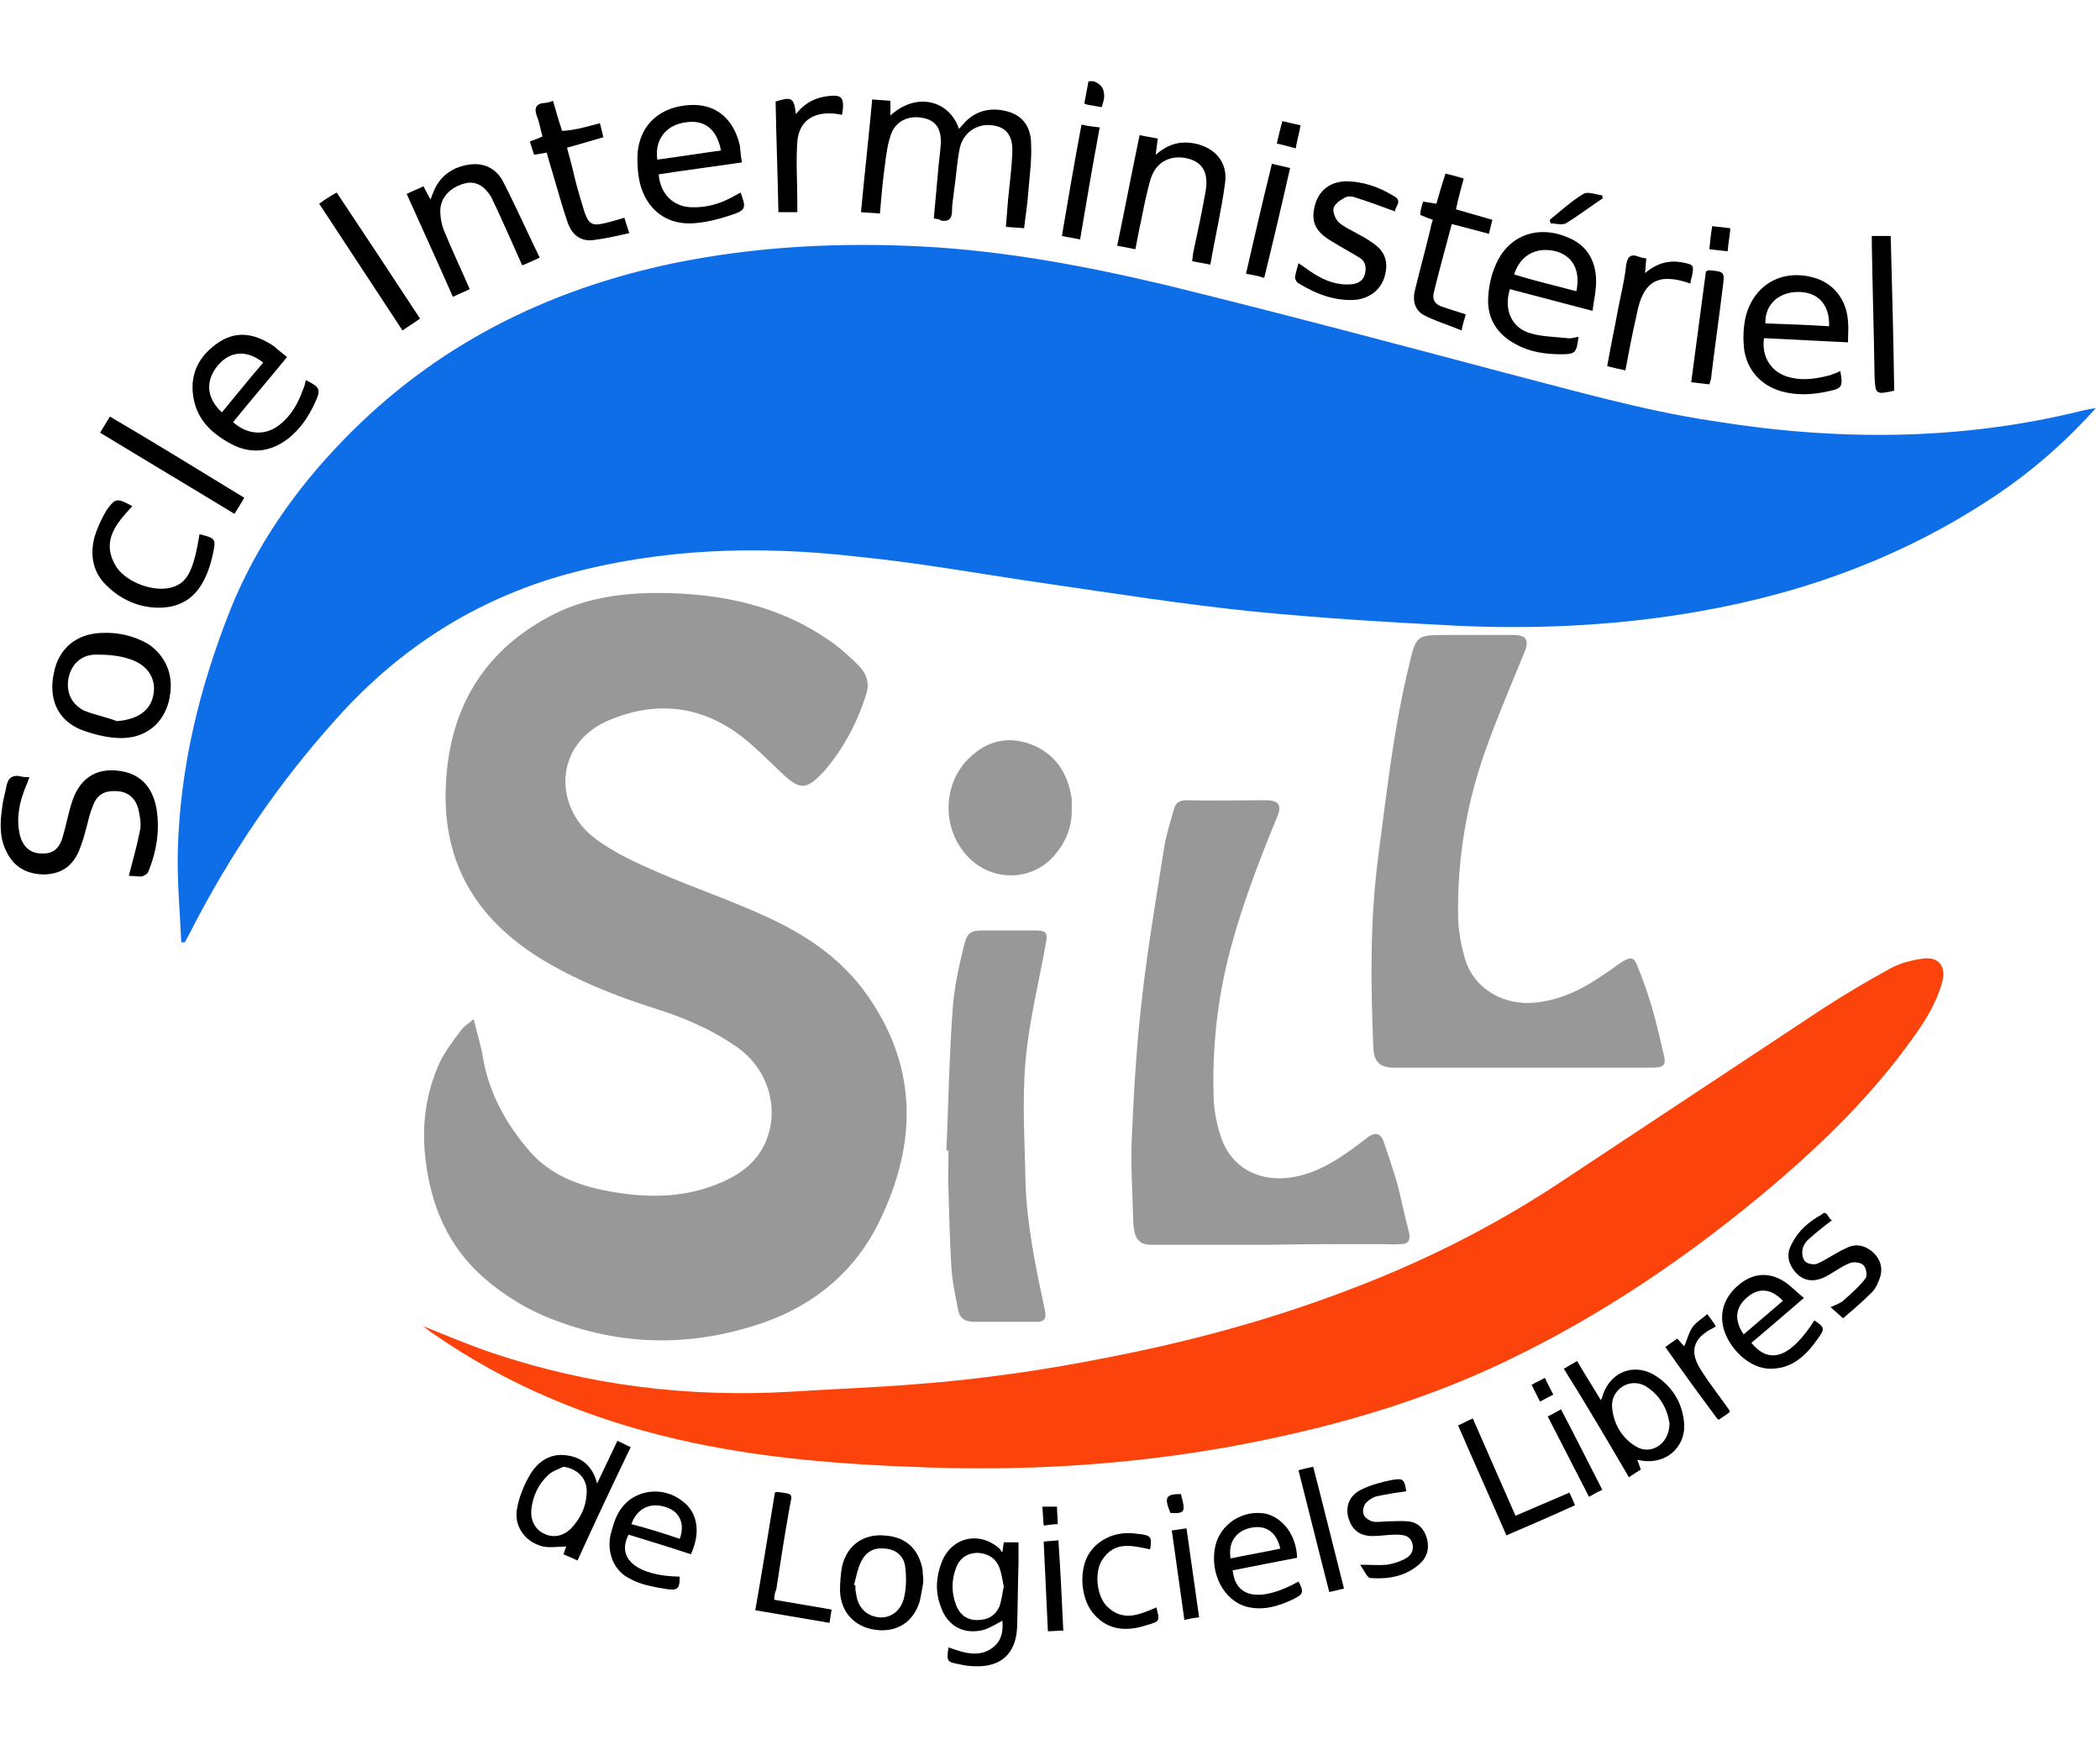 <?xml version="1.0" encoding="utf-8"?>
<!-- Generator: Adobe Illustrator 27.3.1, SVG Export Plug-In . SVG Version: 6.00 Build 0)  -->
<svg version="1.1" id="Calque_1" xmlns="http://www.w3.org/2000/svg" xmlns:xlink="http://www.w3.org/1999/xlink" x="0px" y="0px"
	 viewBox="0 0 300 250" style="enable-background:new 0 0 300 250;" xml:space="preserve">
<style type="text/css">
	.st0{fill:none;}
	.st1{fill:#0D6EE8;}
	.st2{fill:#989898;}
	.st3{fill:#FB430B;}
</style>
<path class="st0" d="M156.2,11.6H300v226.8H0V11.6c51.8,0,103.6,0,155.4,0c-0.2,1.1-0.4,2.1-0.6,3.2c0.3,0.1,0.5,0.2,0.7,0.2
	c0.6,0.1,1.1,0.2,1.8,0.3c0.1-0.4,0.2-0.8,0.3-1.1C157.9,12.9,157.4,12,156.2,11.6z M299.4,58.3c-0.8,0.2-1.2,0.3-1.7,0.4
	c-17.6,4.3-35.4,4.3-53.2,1.5c-9.9-1.6-19.6-4.3-29.3-6.8c-16.2-4.3-32.4-8.6-48.7-12.6c-11.5-2.8-23.1-4.9-34.9-5.5
	c-11.9-0.6-23.7-0.1-35.4,2.4C78,41.3,62.1,49.3,49.1,62.7c-6.9,7.1-12.5,15-16.2,24.3c-4.4,11.1-7.2,22.6-7.5,34.5
	c-0.1,4.3,0.3,8.7,0.5,13l0.5,0c0.2-0.4,0.5-0.9,0.7-1.3c5.7-11.2,12.7-21.4,21.1-30.8C57.2,92.6,68,85.6,81,82
	c13.6-3.8,27.5-4.2,41.4-2.7c9.2,1,18.3,2.6,27.4,3.9c9.6,1.4,19.2,2.9,28.8,3.9c10,1,20,1.7,30,2.1c11.5,0.6,22.9-0.1,34.3-2.1
	c15.3-2.7,29.7-8.1,42.6-16.8C290.6,67,295.1,63.1,299.4,58.3L299.4,58.3z M67.7,145.7c-0.2,0-0.3-0.1-0.5-0.1
	c-0.5,0.4-1.1,0.8-1.5,1.3c-1.1,1.5-2.3,3-3.1,4.7c-2.1,4.4-2.6,9.1-2,13.9c0.8,6.6,3.2,12.4,8.3,16.8c3.1,2.7,6.7,4.8,10.5,6.2
	c9.9,3.6,20,3.6,29.8,0.1c7.3-2.6,13-7.5,16.3-14.5c5.5-11.4,5.4-22.6-2.5-33.1c-3.6-4.7-8.5-7.9-13.8-10.3
	c-5.1-2.3-10.3-4.1-15.4-6.3c-3.2-1.4-6.5-2.8-9.2-5c-5.7-4.6-5.7-13.2,1.9-16.6c6.3-2.8,12.6-2.4,18.3,1.5c2.7,1.8,4.9,4.3,7.3,6.5
	c1.8,1.7,2.7,1.7,4.6,0c0.2-0.2,0.5-0.4,0.7-0.7c2.8-3.2,4.8-6.9,6.1-11c0.6-1.7,0.1-3.1-1.1-4.3c-1.1-1.1-2.2-2.1-3.4-3
	c-7.6-5.5-16.2-7.3-25.3-7.3c-5.4,0-10.7,0.8-15.5,3.4c-9.4,5.1-14.1,13.3-14.7,23.9c-0.6,11.6,4.7,19.8,14.5,25.5
	c4.8,2.8,9.9,4.8,15.2,6.5c4.2,1.3,8.2,3,11.8,5.5c4.8,3.3,6.4,9.5,3.8,14.4c-1.5,2.7-3.9,4.2-6.7,5.3c-5.1,2-10.3,1.9-15.6,0.9
	c-4.1-0.8-8-2.2-10.9-5.5c-3.4-3.9-5.9-8.3-6.8-13.5C68.6,149.2,68.1,147.4,67.7,145.7L67.7,145.7z M60.4,189.4c0.6,0.5,1,0.8,1.4,1
	c10.5,7.3,22.1,12.1,34.5,15c11.9,2.8,24,3.6,36.1,4.1c14.5,0.5,29-0.4,43.4-3c13.6-2.4,26.8-6.2,39.3-12.2
	c13.9-6.6,26.5-15.2,38.2-25.1c7.3-6.2,14.1-12.9,19.8-20.8c1.9-2.6,3.6-5.2,4.4-8.4c0.5-2.1-0.5-3.5-2.6-3.2
	c-1.6,0.2-3.4,0.6-4.8,1.4c-3.3,1.7-6.5,3.6-9.6,5.7c-12.7,8.4-25.4,16.8-38.1,25.2c-9.6,6.3-19.9,11.4-30.7,15.4
	c-10.9,4-22.1,7.1-33.5,9.3c-9,1.8-18,3.1-27.2,3.8c-6.1,0.5-12.2,0.8-18.3,1.1c-14.4,0.8-28.5-0.9-42.2-5.5
	C67.1,192.2,63.9,190.8,60.4,189.4L60.4,189.4z M217.5,152.5c6.1,0,12.2,0,18.4,0c2,0,2.3-0.3,1.8-2.2c-0.5-2.1-1-4.3-1.6-6.4
	c-0.6-1.9-1.2-3.9-2-5.7c-0.6-1.4-1-1.5-2.3-0.8c-0.8,0.5-1.5,1-2.3,1.6c-3,2.1-6.2,3.8-10,4.2c-4.5,0.5-8.8-1.9-10.1-6.2
	c-0.6-2.1-1-4.3-1-6.5c-0.1-8,1.2-15.9,3.9-23.4c1.7-4.8,3.7-9.4,5.6-14.1c0.7-1.7,0.2-2.4-1.6-2.4c-3.2,0-6.3,0-9.5,0
	c-4.4,0-4.4,0-5.4,4.3c-2.1,9-3.2,18.1-4.4,27.3s-1,18.3-0.7,27.5c0.1,2,0.9,2.7,2.9,2.7C205.3,152.5,211.4,152.5,217.5,152.5
	L217.5,152.5z M181.1,177.8c0,0,0-0.1,0-0.1c5.2,0,10.5,0,15.7,0c1.1,0,2.2,0.1,3.3,0c1,0,1.4-0.6,1.1-1.6c-0.6-2.4-1-4.8-1.7-7.1
	c-0.6-2.1-1.3-4.1-2-6.1c-0.4-1-1.1-1.2-2-0.6c-0.8,0.6-1.6,1.2-2.4,1.8c-2.5,1.9-5.1,3.5-8.3,4c-4.8,0.9-8.9-1.2-10.4-5.5
	c-0.6-1.7-1-3.5-1.1-5.3c-0.3-7.4,0.5-14.6,2.4-21.8c1.7-6.4,4-12.6,6.6-18.7c0.7-1.8,0.2-2.5-1.6-2.5c-3.8,0-7.5,0-11.3,0
	c-1,0-1.6,0.4-1.8,1.3c-0.5,1.8-1.1,3.6-1.4,5.5c-1.1,7-2.3,14-3.1,21c-0.7,6.7-1.2,13.4-1.5,20.1c-0.2,4.1,0.1,8.3,0.2,12.4
	c0,0.5,0.1,1,0.2,1.5c0.3,1.2,1.1,1.7,2.3,1.7C170,177.8,175.6,177.8,181.1,177.8L181.1,177.8z M135.2,164.3c0.1,0,0.2,0,0.2,0
	c0,1.9,0,3.9,0,5.8c0.1,3.5,0.1,7.1,0.4,10.6c0.1,2.1,0.6,4.2,1,6.4c0.2,1.1,1,1.6,2.2,1.6c3,0,6,0,9,0c1.1,0,1.4-0.4,1.2-1.5
	c-1.3-6.1-2.6-12.2-2.8-18.5c-0.2-5.7-0.5-11.5,0-17.2c0.5-5.6,1.9-11.2,2.9-16.8c0.3-1.7,0.2-1.9-1.6-1.9c-2.4,0-4.7,0-7.1,0
	c-2,0-2.5,0.2-3,2.2c-0.7,3-1.4,6-1.6,9C135.6,150.9,135.4,157.6,135.2,164.3L135.2,164.3z M153.1,115.5c0-0.5,0.1-0.9,0-1.4
	c-0.5-3.6-2.2-6.3-5.6-7.7c-3-1.2-5.9-0.8-8.4,1.3c-4.5,3.8-4.7,11-0.5,15c3.5,3.3,8.9,3.1,12.1-0.6
	C152.3,120.2,153.2,118,153.1,115.5L153.1,115.5z M133.3,31.2c0.5,0.1,0.9,0.1,1.2,0.2c1.1,0.3,1.6-0.2,1.6-1.4c0-1,0.1-1.9,0.3-2.9
	c0.2-2,0.4-4,0.8-6c0.5-2.3,2.5-3.6,4.7-3.3c2.1,0.3,3,1.5,2.8,4.3c-0.1,2.1-0.4,4.3-0.6,6.4c-0.1,1.2-0.2,2.5-0.3,3.8
	c1,0.1,1.7,0.1,2.6,0.2c0.2-1.8,0.4-3.5,0.6-5.2c0.2-2.3,0.4-4.5,0.4-6.8c0-2.1-1-3.9-3.1-4.6c-2.3-0.8-4.5-0.4-6.3,1.4
	c-0.3,0.3-0.6,0.6-0.9,1c-1.5-4.1-6.1-5.2-9.8-1.9v-2.1c-0.9-0.1-1.7-0.1-2.6-0.2c-0.6,5.4-1.1,10.7-1.6,16.1c1,0.1,1.8,0.1,2.7,0.2
	c0.2-2.4,0.4-4.6,0.7-6.8c0.2-1.6,0.4-3.3,1-4.8c0.8-1.8,2.7-2.5,4.7-2c1.6,0.4,2.4,1.5,2.3,3.7c0,1.3-0.2,2.7-0.4,4
	C133.8,26.8,133.5,28.9,133.3,31.2L133.3,31.2z M18.4,125.1c0.5,0,1.2,0.1,1.8,0c0.4-0.1,0.9-0.4,1-0.7c1.1-3,1.7-6.1,1.1-9.3
	c-0.5-2.8-2.2-4.6-4.7-5c-3.5-0.6-6,0.7-7.2,4c-0.6,1.7-0.9,3.5-1.4,5.2c-0.6,1.9-1.5,2.6-3.1,2.5c-1.6-0.1-2.7-1.1-3.1-2.8
	c-0.5-2.4,0-4.6,0.9-6.8c0.2-0.4,0.3-0.8,0.5-1.3c-0.5,0-0.9,0-1.2-0.1c-1.2-0.2-1.9,0.3-2.1,1.5c-0.2,1-0.5,2-0.6,3
	c-0.2,2.1-0.3,4.2,0.6,6.2c1.1,2.3,3,3.3,5.5,3.3c2.4,0,4-1.2,4.9-3.4c0.3-0.8,0.6-1.6,0.8-2.4c0.4-1.2,0.6-2.6,1.1-3.8
	c0.6-1.7,1.8-2.4,3.5-2.3c1.6,0.1,2.7,1,3.1,2.7c0.2,0.9,0.4,2,0.2,2.9C19.6,120.7,18.9,122.8,18.4,125.1L18.4,125.1z M263,53
	c-0.5,0.2-1,0.3-1.4,0.5c-1.9,0.6-3.8,0.8-5.7,0.3c-2.6-0.6-4.2-2.9-3.7-5.6c3.9,0.2,7.9,0.4,12,0.6c0-1.1,0.1-2.1,0-3
	c-0.2-3.2-2.2-5.6-5.1-6.3c-4.6-1.1-8.6,1.4-9.6,6c-0.2,1.1-0.3,2.3-0.2,3.5c0.1,3.3,2.2,5.9,5.4,6.8c2.2,0.6,4.4,0.5,6.6,0
	C263.2,55.5,263.4,55.3,263,53L263,53z M227.5,44.4c0.2-1.6,0.6-3.1,0.5-4.5c-0.1-2.8-1.6-4.8-4.3-5.8c-4.3-1.7-8.4,0-10.1,4.2
	c-0.6,1.4-0.9,2.9-1,4.4c-0.2,3.1,1.3,5.3,4,6.8c2,1,4.1,1.4,6.4,1.4c2.1,0,2.2-0.2,2.5-2.5c-0.6,0.1-1.1,0.2-1.6,0.2
	c-1.8-0.2-3.6-0.2-5.3-0.7c-2.7-0.9-3.8-3.5-2.9-6.4C219.5,42.3,223.3,43.3,227.5,44.4L227.5,44.4z M106,23.2
	c-0.1-0.9-0.2-1.6-0.4-2.3c-0.9-3.9-3.5-6-7.1-5.8c-4.2,0.2-7.1,2.7-7.5,6.7c-0.2,1.4,0,3,0.3,4.4c0.9,3.7,3.7,6,7.5,5.8
	c1.9-0.1,3.8-0.6,5.6-1.2c2.1-0.7,2.1-1,1.3-3.2c-0.4,0.2-0.7,0.4-1.1,0.6c-1.9,1.1-3.8,1.7-6,1.5c-2.6-0.2-4.4-2-4.6-4.7
	C98,24.3,101.9,23.8,106,23.2L106,23.2z M40.9,51c-0.7-0.5-1.2-1-1.8-1.4c-2.5-1.7-5.1-2.3-7.8-0.7c-2.8,1.8-4.3,4.4-3.8,7.8
	c0.5,3.2,2.6,5.3,5.4,6.8c2.8,1.5,5.5,1.2,8.1-0.7c1.8-1.3,3-3.2,3.9-5.2c0.9-2,0.8-2.3-1.3-3.2c-0.1,0.4-0.3,0.9-0.4,1.3
	c-0.7,2-1.7,3.8-3.4,5.1c-2,1.6-4.7,1.4-6.6-0.4C35.8,57.2,38.3,54.2,40.9,51L40.9,51z M24.3,98c0-2.6-1.1-4.6-3.3-6
	c-2-1.2-4.2-1.7-6.6-1.6c-3.7,0.1-6.2,2.2-6.9,5.7c-0.7,3.7,0.6,6.7,3.8,8.1c1.6,0.7,3.5,1.2,5.2,1.2C21.2,105.7,24.3,102.7,24.3,98
	L24.3,98z M77,36.8c-1.7-3.7-3.3-7.3-5.2-10.8c-1-1.8-2.7-2.8-4.8-2.5c-2.3,0.3-4,1.4-5,3.5c-0.2,0.4-0.4,0.9-0.6,1.5
	c-0.4-0.7-0.7-1.3-1-1.9c-0.8,0.4-1.5,0.7-2.4,1.1c2.2,4.9,4.4,9.8,6.6,14.7c0.9-0.4,1.6-0.8,2.4-1.1c-1.3-2.8-2.5-5.5-3.6-8.2
	c-0.4-1-0.6-2-0.6-3c0-1.8,1.5-3.4,3.4-3.9c1.5-0.4,2.8,0.3,3.8,2c0.4,0.6,0.7,1.3,0.9,1.9c1.2,2.6,2.3,5.1,3.5,7.8
	C75.4,37.5,76.1,37.2,77,36.8L77,36.8z M165.4,19.8c-0.9-0.2-1.7-0.3-2.6-0.5c-1.1,5.3-2.2,10.5-3.2,15.8c1,0.2,1.8,0.3,2.6,0.5
	c0.3-1.4,0.6-2.7,0.8-4c0.4-2.1,0.8-4.1,1.4-6.1c0.8-2.4,3-3.5,5.5-2.8c2,0.5,2.8,2.1,2.3,4.8c-0.5,2.8-1.1,5.6-1.7,8.4
	c-0.1,0.4-0.1,0.9-0.2,1.4c0.9,0.2,1.7,0.3,2.6,0.5c0.7-4,1.6-7.7,2.1-11.6c0.4-3.2-1.7-5.5-4.9-5.8c-1.9-0.2-3.5,0.3-5,1.7
	C165.2,21.2,165.3,20.6,165.4,19.8L165.4,19.8z M143.2,221.8c-0.2-0.1-0.3-0.2-0.4-0.2c-2.9-2.7-7-1.8-8.4,1.9
	c-0.8,2.1-0.8,4.2-0.1,6.3c0.9,2.6,3,3.9,5.7,3.4c1.1-0.2,2.1-0.9,3.1-1.4c0.1,1.2,0,2.6-1.1,3.6c-2.1,1.8-4.4,1-6.6,0.2
	c-0.3,2-0.2,2.1,1.5,2.4c0.8,0.1,1.6,0.2,2.4,0.3c3.7,0.1,5.8-1.9,5.9-5.5c0.1-3,0.1-6.1,0.2-9.1c0-1,0-2,0-3.1h-2.1
	C143.3,220.9,143.3,221.3,143.2,221.8L143.2,221.8z M199.3,30.2c0-0.6,1.2-1.5-0.1-2.4c-2.1-1.3-4.4-2.1-6.9-2.1
	c-2.6,0-4.1,1.5-4.5,4.1c-0.3,2.2,0.9,3.5,2.6,4.5c1.3,0.8,2.6,1.5,3.9,2.3c0.9,0.5,1.1,1.4,0.8,2.3c-0.3,1-1,1.5-1.9,1.5
	c-2,0.2-3.7-0.5-5.4-1.5c-0.7-0.4-1.4-0.9-2.2-1.5c-0.2,0.8-0.4,1.4-0.5,2c0,0.2,0.1,0.7,0.4,0.8c2.6,1.6,5.3,2.7,8.5,2.4
	c1.9-0.2,3.4-1.5,3.9-3.3c0.6-1.9,0-3.5-1.7-4.8c-0.9-0.6-1.8-1.1-2.7-1.6c-0.8-0.4-1.6-0.8-2.2-1.4c-0.5-0.5-0.9-1.4-0.7-1.9
	c0.1-0.6,0.9-1.1,1.5-1.5c0.4-0.2,1.1-0.2,1.6-0.1C195.5,28.9,197.3,29.6,199.3,30.2L199.3,30.2z M223.4,195.5
	c3.1,5.2,6.2,10.3,9.3,15.4c0.7-0.4,1.2-0.8,1.7-1.1c-0.2-0.5-0.3-0.9-0.5-1.4c3.9,1,6.9-1.8,6.7-5.1c-0.2-2.8-1.5-5.1-3.8-6.7
	c-3.1-2.2-6.8-0.9-7.9,2.8c0,0.1-0.1,0.2-0.2,0.5c-1.2-1.9-2.3-3.7-3.4-5.6C224.7,194.7,224.1,195.1,223.4,195.5L223.4,195.5z
	 M80.5,222c0.7,0.3,1.2,0.6,1.9,0.9c2.6-5.5,5.1-10.8,7.6-16.2c-0.7-0.3-1.3-0.6-1.9-0.9c-1,2.1-1.9,4-2.9,6.1
	c-0.6-2.4-2.1-3.7-4.2-4c-2.3-0.4-4.2,0.7-5.3,2.6c-0.9,1.4-1.6,3.1-1.9,4.8c-0.5,2.6,1.2,5,3.7,5.6c1.1,0.2,2.2,0,3.3,0
	C80.8,221,80.6,221.4,80.5,222L80.5,222z M85.7,17.6c-1.8,0.5-3.5,0.9-5.2,1.4c-0.5-1.5-0.9-2.9-1.3-4.3c-0.5,0.1-0.8,0.2-1.2,0.3
	c-1.2,0.1-1.5,0.8-1.1,1.9c0.3,0.9,0.5,1.9,0.8,2.9c-0.7,0.2-1.2,0.4-1.8,0.7c0.2,0.7,0.4,1.3,0.6,1.9c0.7-0.1,1.2-0.2,1.8-0.3
	c0.3,1.1,0.6,2.1,0.9,3.1c0.7,2.3,1.3,4.6,2.1,6.9c0.6,1.6,1.8,2.7,3.6,2.5c1.7-0.2,3.3-0.6,5.2-1c-0.3-0.9-0.5-1.6-0.7-2.3
	c-1.1,0.3-2,0.6-2.9,0.8c-1.8,0.4-2.3,0.1-2.8-1.6c-0.5-1.6-0.9-3.2-1.4-4.9c-0.4-1.4-0.8-2.8-1.1-4.3c1.8-0.5,3.4-1,5.2-1.5
	C86,18.9,85.8,18.3,85.7,17.6L85.7,17.6z M203.3,28.8c-0.2,0.7-0.4,1.3-0.6,1.9c0.7,0.2,1.2,0.5,1.8,0.7c-0.1,0.6-0.3,1-0.4,1.5
	c-0.7,2.9-1.5,5.8-2.2,8.7c-0.3,1.4,0,2.8,1.3,3.4c1.7,0.9,3.5,1.4,5.4,2.2c0.3-1,0.4-1.6,0.6-2.3c-1.2-0.4-2.3-0.7-3.4-1.1
	c-0.9-0.3-1.5-1-1.2-1.9c0.8-3.2,1.7-6.5,2.6-9.9c1.9,0.5,3.6,1,5.3,1.4c0.2-0.7,0.3-1.3,0.5-2c-1.8-0.5-3.4-1-5.2-1.5
	c0.4-1.5,0.7-2.9,1.1-4.4c-0.9-0.2-1.7-0.5-2.6-0.7c-0.4,1.5-0.8,2.9-1.3,4.3C204.5,29,204,28.9,203.3,28.8L203.3,28.8z M18.9,72.3
	c-2.2-1.2-2.4-1.2-3.6,0.7c-0.7,1.2-1.4,2.4-1.7,3.7c-0.8,2.7-0.2,5.1,1.9,7.1c2,1.9,4.5,3,7.3,3c2.7,0,4.8-1.2,6.2-3.5
	c0.7-1.3,1.2-2.7,1.5-4.1c0.5-2.3,0.4-2.3-1.9-2.9c-0.9,5.6-1.9,7.2-4.4,7.7c-2.7,0.5-6.5-1.1-7.7-3.4
	C14.5,77.2,16.7,74.7,18.9,72.3L18.9,72.3z M185.3,222.5c0-3.2-1.9-5.7-4.6-6.1c-3.3-0.6-6.5,1.5-7.2,4.7c-0.9,3.8,1.2,7.7,4.5,8.6
	c2.4,0.6,4.6,0,6.7-1.1c1.4-0.7,1.5-1,0.7-2.5c-5.3,3-9,2.4-9.4-1.6C179.1,223.7,182.2,223.1,185.3,222.5L185.3,222.5z M98.7,222
	c1.4-3.1,1-5.9-1-7.6c-3-2.4-7.3-1.8-9.2,1.5c-0.6,1-1,2.1-1.2,3.3c-0.6,2.5,0.4,5.1,2.8,6.2c1.7,0.8,3.6,1.2,5.4,1.5
	c1.5,0.2,1.7-0.2,1.7-1.8c-6.1-0.1-9.2-2.5-7.3-6C92.7,220.1,95.7,221.1,98.7,222L98.7,222z M257.7,185.4c-0.8-0.7-1.5-1.3-2.3-1.9
	c-2.3-1.7-4.9-1.6-7.1,0.2c-2.1,1.8-2.8,4.2-1.9,6.7c1,2.9,3.7,5.1,6.3,5.2c3.3,0.1,5.3-1.9,7-4.3c1-1.4,0.9-1.6-0.5-2.6
	c-3.4,5.3-6.4,6.4-9,3.2C252.6,189.8,255,187.8,257.7,185.4L257.7,185.4z M131.9,225.9c-0.1-0.7-0.1-1.2-0.2-1.7
	c-0.6-3.1-2.5-4.8-5.8-4.9c-2.8-0.1-5,1.5-5.7,4.4c-0.3,1.1-0.4,2.3-0.3,3.5c0.1,3.1,2.1,5.3,5.1,5.6c3.1,0.4,5.5-1.1,6.3-4.1
	C131.7,227.7,131.8,226.7,131.9,225.9L131.9,225.9z M45.6,29.1c4,6.1,8,12,11.9,18c0.9-0.6,1.6-1.1,2.5-1.7c-4-6-7.9-12-11.9-18
	C47.2,28,46.4,28.5,45.6,29.1z M261.7,174.3c-0.6-0.3-0.7-1.5-1.8-0.9c-1.7,1-3.2,2.3-4.2,4.1c-0.6,1.2-0.7,2.4,0.1,3.6
	c1.1,1.7,2.8,2.1,4.6,1.2c1.2-0.6,2.4-1.5,3.6-2c0.5-0.2,1.5-0.1,1.9,0.3c0.4,0.4,0.6,1.5,0.3,1.9c-0.9,1.2-2.1,2.2-3.2,3.2
	c-0.4,0.4-1.1,0.6-1.8,0.9c0.6,0.6,1.1,1,1.8,1.6c1.4-1.3,2.9-2.4,4.1-3.7c0.6-0.6,0.9-1.4,1.2-2.2c0.5-1.4,0-2.6-1.1-3.6
	c-1.1-1-2.4-1.2-3.8-0.5c-1.4,0.7-2.7,1.6-4.1,2.2c-0.4,0.2-1.3,0-1.7-0.3c-0.4-0.4-0.5-1.1-0.4-1.7c0.1-0.6,0.5-1.2,1-1.6
	C259.4,176,260.5,175.2,261.7,174.3L261.7,174.3z M194.3,223.5c0.6,0.9,0.9,1.9,1.3,1.9c2.7,0.1,5.3-0.3,7.3-2.3
	c1-1,1.2-2.2,0.7-3.5c-0.4-1.3-1.3-2.1-2.7-2.3c-0.9-0.1-1.9,0-2.8,0c-0.8,0-1.5,0.2-2.3,0c-0.5-0.1-1.1-0.6-1.2-1
	c-0.1-0.5,0.1-1.3,0.4-1.7c0.4-0.5,1-0.8,1.6-0.9c1.3-0.3,2.7-0.5,4.1-0.7c-0.2-1.7-0.4-1.9-2.1-1.6c-1.5,0.3-3,0.7-4.4,1.4
	c-1.6,0.8-2.2,2.3-1.8,3.9c0.4,1.8,1.5,2.7,3.5,2.7c1.1,0,2.2-0.1,3.3-0.2c1.1,0,2.1,0.1,2.4,1.4c0.2,1.2-0.6,1.9-1.6,2.3
	c-0.6,0.3-1.4,0.5-2.1,0.6C197,223.6,195.9,223.5,194.3,223.5L194.3,223.5z M120.3,16.4c0.4-2.6,0-2.9-2.4-2.6
	c-1.7,0.2-3,1.1-4.1,2.5c-0.3-2.3-0.6-2.5-2.9-1.8c0.1,5.2,0.3,10.5,0.4,15.8h2.7c0-0.6,0-1.2,0-1.7c0-2.8-0.2-5.6,0-8.3
	c0.2-2.8,2-4.2,4.8-4.1C119.2,16.2,119.7,16.3,120.3,16.4L120.3,16.4z M232.2,52.9c0.5-2.7,1-5.3,1.5-7.9c0.9-4.8,3.1-6.1,7.7-4.5
	c0.1-0.3,0.2-0.6,0.2-1c0.3-1.6,0.3-1.7-1.3-2c-2-0.4-3.7,0.1-5.4,1.5c0.1-0.8,0.1-1.4,0.2-2.1c-0.4-0.1-0.7-0.1-1-0.2
	c-1.2-0.4-1.7-0.1-1.9,1.2c-0.3,2-0.7,4-1.1,6c-0.5,2.8-1,5.5-1.6,8.4C230.5,52.6,231.2,52.8,232.2,52.9L232.2,52.9z M270.6,55.8
	c-0.2-7.4-0.3-14.7-0.5-22.1h-2.7c0,0.4,0,0.7,0,1c0.1,6.4,0.3,12.8,0.4,19.2C267.9,56.4,268,56.4,270.6,55.8L270.6,55.8z
	 M34.9,71.1c-6.5-3.9-12.8-7.7-19.2-11.6c-0.5,0.8-0.9,1.5-1.4,2.3c6.4,3.9,12.8,7.7,19.2,11.6C34,72.5,34.4,71.9,34.9,71.1
	L34.9,71.1z M110.6,228.5c0.1-0.6,0.1-1,0.2-1.4c0.7-3.9,1.3-7.8,1.9-11.7c0.3-1.9,0.8-1.9-1.8-2.2c0,0-0.1,0-0.3,0.1
	c-0.9,5.5-1.8,11.1-2.8,16.8c3.6,0.6,7,1.2,10.6,1.8c0.1-0.7,0.2-1.3,0.3-1.9C116,229.5,113.3,229,110.6,228.5L110.6,228.5z
	 M216.5,216.5c-2.1-4.7-4.1-9.3-6.2-14c-0.8,0.4-1.4,0.7-2.1,1c2.3,5.3,4.6,10.5,6.9,15.7c3.3-1.5,6.5-2.9,9.8-4.3
	c-0.3-0.7-0.5-1.2-0.8-1.8C221.6,214.2,219.1,215.3,216.5,216.5L216.5,216.5z M165.2,229.6c-2.4,1.1-4.7,2.1-6.9,0
	c-1.5-1.4-1.9-4.8-0.8-6.6c1.7-2.8,4.3-2.1,6.9-1.6c0.2-1.8,0.1-2-1.6-2.2c-0.3,0-0.7-0.1-1-0.1c-2.9-0.2-5.4,1.1-6.4,3.4
	c-1.2,2.5-0.7,6.3,1.1,8.3c2.1,2.3,4.8,2.3,7.5,1.4C165.7,231.5,165.7,231.5,165.2,229.6L165.2,229.6z M154.3,34.2
	c0.9-5.4,1.8-10.6,2.8-15.9c-1-0.2-1.7-0.3-2.6-0.4c-0.9,5.3-1.8,10.6-2.8,15.9C152.5,33.9,153.3,34,154.3,34.2z M244.3,54.8
	c0.1-0.5,0.2-1,0.3-1.4c0.5-4.1,1.1-8.3,1.6-12.4c0.3-2.4,0.3-2.4-2-2.5c-0.1,0-0.1,0.1-0.4,0.2c-0.7,5.2-1.4,10.4-2.1,15.8
	C242.6,54.6,243.4,54.7,244.3,54.8L244.3,54.8z M178,39.1c1,0.2,1.8,0.4,2.6,0.5c1.2-5.3,2.4-10.4,3.7-15.7
	c-0.9-0.2-1.7-0.4-2.6-0.6C180.4,28.6,179.2,33.8,178,39.1L178,39.1z M237.9,192.3c2.4,3.4,4.8,6.6,7.1,9.9c0.1,0.2,0.3,0.3,0.5,0.5
	c0.6-0.4,1.1-0.8,1.6-1.1c0-0.1,0-0.2,0-0.2c-1.3-1.8-2.6-3.6-3.9-5.5c-2-2.9-1.4-4.9,1.7-6.4c0.1,0,0.1-0.1,0.2-0.2
	c-0.4-0.5-0.7-1-1.2-1.7c-0.8,0.7-1.6,1.2-2.2,2c-0.5,0.7-0.8,1.7-1.1,2.6c-0.3-0.3-0.6-0.7-1-1.1
	C239,191.5,238.5,191.9,237.9,192.3L237.9,192.3z M192,226.8c-1.5-5.9-2.9-11.6-4.4-17.4c-0.8,0.2-1.4,0.3-2.1,0.5
	c1.5,5.9,2.9,11.6,4.4,17.4C190.7,227.2,191.3,227,192,226.8L192,226.8z M171.4,231c-0.6-4.3-1.2-8.5-1.8-12.7
	c-0.8,0.1-1.4,0.2-2.1,0.3c0.6,4.3,1.2,8.5,1.8,12.8C170,231.2,170.6,231.1,171.4,231L171.4,231z M151.9,232.9
	c-0.2-4.4-0.4-8.6-0.6-12.9c-0.8,0.1-1.4,0.1-2.1,0.2c0.2,4.3,0.4,8.5,0.6,12.8C150.5,233,151.1,233,151.9,232.9L151.9,232.9z
	 M221.1,202.2c2,3.9,3.9,7.7,5.9,11.5c0.7-0.4,1.3-0.6,1.9-1c-2-3.9-3.9-7.6-5.9-11.5C222.3,201.6,221.7,201.9,221.1,202.2
	L221.1,202.2z M229,28.3c0-0.1-0.1-0.3-0.1-0.4c-0.9-0.1-2.1-0.6-2.7-0.2c-1.7,1-3.2,2.5-4.8,3.7c0,0.2,0.1,0.3,0.1,0.5
	c0.8,0,1.6,0.3,2.2,0C225.5,30.8,227.2,29.5,229,28.3L229,28.3z M182.4,20.5c0.9,0.2,1.7,0.4,2.6,0.6c0.3-1.2,0.5-2.2,0.7-3.3
	c-0.9-0.2-1.7-0.4-2.6-0.6C182.9,18.3,182.6,19.3,182.4,20.5L182.4,20.5z M244.6,32.3c-0.1,1.2-0.2,2.3-0.4,3.3
	c1,0.1,1.8,0.2,2.6,0.3c0.1-1.2,0.3-2.2,0.4-3.3C246.3,32.5,245.5,32.4,244.6,32.3L244.6,32.3z M221.9,199.2
	c-0.4-0.8-0.8-1.6-1.2-2.4c-0.7,0.4-1.2,0.6-1.9,1c0.4,0.9,0.8,1.6,1.2,2.4C220.7,199.8,221.3,199.6,221.9,199.2z M168.7,213.4
	c-2.2,0-2.4,0.5-1.5,2.7C169.3,216.1,169.4,216,168.7,213.4z M149.1,217.9c0.8-0.1,1.4-0.2,2.1-0.2c-0.1-0.9-0.1-1.7-0.1-2.5h-2.1
	C149,216.1,149,216.9,149.1,217.9L149.1,217.9z"/>
<path d="M156.2,11.6c1.2,0.4,1.7,1.3,1.5,2.6c-0.1,0.4-0.2,0.7-0.3,1.1c-0.7-0.1-1.2-0.2-1.8-0.3c-0.2,0-0.4-0.1-0.7-0.2
	c0.2-1.1,0.4-2.1,0.6-3.2C155.7,11.6,155.9,11.6,156.2,11.6L156.2,11.6z"/>
<path class="st1" d="M299.4,58.3c-4.3,4.8-8.9,8.8-13.9,12.2c-13,8.8-27.3,14.1-42.6,16.8c-11.3,2-22.8,2.6-34.3,2.1
	c-10-0.5-20-1.1-30-2.1c-9.6-1-19.2-2.5-28.8-3.9c-9.1-1.3-18.2-3-27.4-3.9C108.5,77.9,94.6,78.3,81,82c-13,3.6-23.8,10.5-32.8,20.5
	c-8.4,9.3-15.4,19.6-21.1,30.8c-0.2,0.4-0.5,0.9-0.7,1.3l-0.5,0c-0.2-4.3-0.6-8.7-0.5-13c0.3-12,3.1-23.4,7.5-34.5
	c3.7-9.2,9.3-17.2,16.2-24.3c13-13.4,28.9-21.4,47.1-25.2c11.7-2.4,23.5-3,35.4-2.4c11.8,0.6,23.5,2.8,34.9,5.5
	c16.3,4,32.5,8.3,48.7,12.6c9.7,2.5,19.4,5.3,29.3,6.8c17.8,2.9,35.6,2.9,53.2-1.5C298.2,58.5,298.6,58.4,299.4,58.3L299.4,58.3z"/>
<path class="st2" d="M67.7,145.7c0.4,1.8,1,3.5,1.3,5.4c0.9,5.2,3.4,9.6,6.8,13.5c2.9,3.2,6.7,4.7,10.9,5.5c5.3,1,10.5,1.1,15.6-0.9
	c2.8-1.1,5.2-2.6,6.7-5.3c2.6-4.9,1-11.1-3.8-14.4c-3.6-2.5-7.6-4.2-11.8-5.5c-5.3-1.7-10.4-3.7-15.2-6.5
	c-9.8-5.7-15.1-13.9-14.5-25.5c0.5-10.6,5.2-18.8,14.7-23.9c4.8-2.6,10.1-3.4,15.5-3.4c9.1,0,17.8,1.8,25.3,7.3
	c1.2,0.9,2.3,1.9,3.4,3c1.2,1.2,1.7,2.6,1.1,4.3c-1.3,4.1-3.3,7.8-6.1,11c-0.2,0.2-0.5,0.5-0.7,0.7c-1.8,1.7-2.7,1.6-4.6,0
	c-2.4-2.2-4.7-4.7-7.3-6.5c-5.7-3.9-11.9-4.3-18.3-1.5c-7.5,3.4-7.6,12.1-1.9,16.6c2.7,2.1,6,3.6,9.2,5c5.1,2.2,10.4,4,15.4,6.3
	c5.3,2.4,10.2,5.6,13.8,10.3c7.9,10.5,8,21.7,2.5,33.1c-3.4,7.1-9.1,11.9-16.3,14.5c-9.9,3.5-19.9,3.6-29.8-0.1
	c-3.9-1.4-7.4-3.5-10.5-6.2c-5.1-4.5-7.5-10.2-8.3-16.8c-0.6-4.8,0-9.5,2-13.9c0.8-1.7,2-3.2,3.1-4.7c0.4-0.5,1-0.9,1.5-1.3
	C67.4,145.6,67.5,145.6,67.7,145.7L67.7,145.7z"/>
<path class="st3" d="M60.4,189.4c3.5,1.4,6.8,2.8,10.1,3.9c13.7,4.6,27.8,6.3,42.2,5.5c6.1-0.4,12.2-0.6,18.3-1.1
	c9.1-0.7,18.2-2,27.2-3.8c11.4-2.2,22.6-5.2,33.5-9.3c10.8-4,21.1-9.1,30.7-15.4c12.7-8.4,25.4-16.8,38.1-25.2
	c3.1-2,6.3-3.9,9.6-5.7c1.5-0.8,3.2-1.2,4.8-1.4c2.1-0.2,3.1,1.2,2.6,3.2c-0.8,3.1-2.5,5.8-4.4,8.4c-5.6,7.8-12.4,14.5-19.8,20.8
	c-11.7,9.9-24.3,18.5-38.1,25.1c-12.5,6-25.7,9.7-39.3,12.2c-14.4,2.6-28.8,3.5-43.3,3c-12.2-0.4-24.3-1.3-36.2-4.1
	c-12.4-2.9-24-7.7-34.5-15C61.4,190.2,61.1,189.9,60.4,189.4L60.4,189.4z"/>
<path class="st2" d="M217.5,152.5c-6.1,0-12.2,0-18.4,0c-1.9,0-2.8-0.8-2.9-2.7c-0.4-9.2-0.5-18.4,0.7-27.5s2.2-18.3,4.4-27.3
	c1-4.3,1.1-4.3,5.4-4.3c3.2,0,6.3,0,9.5,0c1.8,0,2.3,0.7,1.6,2.4c-1.9,4.7-3.9,9.3-5.6,14.1c-2.7,7.6-4,15.4-3.9,23.4
	c0,2.2,0.4,4.4,1,6.4c1.3,4.3,5.6,6.7,10.1,6.2c3.8-0.4,7-2.1,10-4.2c0.8-0.5,1.5-1.1,2.3-1.6c1.3-0.8,1.8-0.7,2.3,0.8
	c0.8,1.9,1.4,3.8,2,5.7c0.6,2.1,1.1,4.2,1.6,6.4c0.5,1.9,0.2,2.2-1.8,2.2C229.7,152.5,223.6,152.5,217.5,152.5L217.5,152.5z"/>
<path class="st2" d="M181.1,177.8c-5.6,0-11.1,0-16.7,0c-1.2,0-2-0.5-2.3-1.7c-0.1-0.5-0.2-1-0.2-1.5c-0.1-4.1-0.4-8.3-0.2-12.4
	c0.3-6.7,0.7-13.5,1.5-20.1c0.8-7,2-14,3.1-21c0.3-1.9,0.9-3.7,1.4-5.5c0.2-0.9,0.8-1.3,1.8-1.3c3.8,0.1,7.5,0,11.3,0
	c1.9,0,2.4,0.7,1.6,2.5c-2.5,6.1-4.9,12.3-6.6,18.7c-1.9,7.1-2.7,14.4-2.4,21.8c0.1,1.8,0.5,3.6,1.1,5.3c1.5,4.3,5.6,6.4,10.4,5.5
	c3.2-0.6,5.8-2.2,8.3-4c0.8-0.6,1.6-1.2,2.4-1.8c0.9-0.6,1.6-0.4,2,0.6c0.7,2,1.4,4.1,2,6.1c0.6,2.4,1.1,4.8,1.7,7.1
	c0.2,1-0.1,1.6-1.1,1.6c-1.1,0.1-2.2,0-3.3,0C191.6,177.7,186.4,177.7,181.1,177.8C181.1,177.7,181.1,177.7,181.1,177.8L181.1,177.8
	z"/>
<path class="st2" d="M135.2,164.3c0.3-6.7,0.4-13.5,0.9-20.2c0.2-3,0.9-6.1,1.6-9c0.5-2,1-2.2,3-2.2c2.4,0,4.7,0,7.1,0
	c1.7,0,1.9,0.3,1.6,1.9c-1,5.6-2.4,11.1-2.9,16.8c-0.5,5.7-0.1,11.5,0,17.2c0.2,6.3,1.5,12.4,2.8,18.5c0.2,1-0.1,1.5-1.2,1.5
	c-3,0-6,0-9,0c-1.2,0-2-0.5-2.2-1.6c-0.4-2.1-0.9-4.2-1-6.4c-0.2-3.5-0.3-7.1-0.4-10.6c-0.1-1.9,0-3.9,0-5.8
	C135.3,164.3,135.3,164.3,135.2,164.3L135.2,164.3z"/>
<path class="st2" d="M153.1,115.5c0.1,2.5-0.8,4.7-2.4,6.6c-3.1,3.7-8.6,3.9-12.1,0.6c-4.3-4.1-4.1-11.3,0.5-15
	c2.5-2.1,5.4-2.5,8.4-1.3c3.4,1.4,5.1,4.2,5.6,7.7C153.1,114.6,153.1,115,153.1,115.5L153.1,115.5z"/>
<path d="M133.4,31.2c0.2-2.2,0.4-4.4,0.6-6.6c0.1-1.3,0.3-2.7,0.4-4c0.1-2.2-0.7-3.3-2.3-3.7c-2-0.5-3.9,0.2-4.7,2
	c-0.6,1.5-0.8,3.2-1,4.8c-0.3,2.2-0.5,4.4-0.7,6.8c-0.9-0.1-1.7-0.1-2.7-0.2c0.5-5.4,1.1-10.6,1.6-16.1c0.9,0.1,1.7,0.1,2.6,0.2v2.1
	c3.7-3.4,8.4-2.2,9.8,1.9c0.4-0.4,0.6-0.7,0.9-1c1.8-1.8,4-2.1,6.3-1.4c2.2,0.7,3.1,2.5,3.1,4.6c0.1,2.3-0.2,4.5-0.4,6.8
	c-0.1,1.7-0.4,3.4-0.6,5.2c-0.9-0.1-1.7-0.1-2.6-0.2c0.1-1.3,0.2-2.5,0.3-3.8c0.2-2.1,0.5-4.3,0.6-6.4c0.2-2.7-0.7-4-2.8-4.3
	c-2.2-0.3-4.2,1-4.7,3.3c-0.4,2-0.5,4-0.8,6c-0.1,1-0.3,1.9-0.3,2.9c0,1.2-0.5,1.6-1.6,1.4C134.3,31.3,133.9,31.3,133.4,31.2
	L133.4,31.2z"/>
<path d="M18.4,125.1c0.6-2.3,1.2-4.4,1.6-6.5c0.2-0.9,0-1.9-0.2-2.9c-0.4-1.7-1.5-2.6-3.1-2.7c-1.8-0.1-2.9,0.5-3.5,2.3
	c-0.5,1.2-0.7,2.5-1.1,3.8c-0.2,0.8-0.5,1.6-0.8,2.4c-0.9,2.1-2.4,3.3-4.9,3.4c-2.5,0-4.4-1-5.5-3.3c-1-2-0.9-4.1-0.6-6.2
	c0.1-1,0.4-2,0.6-3c0.2-1.2,0.8-1.8,2.1-1.5c0.3,0.1,0.7,0.1,1.2,0.1c-0.2,0.5-0.3,0.9-0.5,1.3c-0.9,2.2-1.4,4.4-0.9,6.8
	c0.4,1.8,1.5,2.8,3.1,2.8c1.6,0.1,2.6-0.6,3.1-2.5c0.5-1.7,0.8-3.5,1.4-5.2c1.2-3.3,3.7-4.7,7.2-4c2.5,0.5,4.1,2.2,4.7,5
	c0.6,3.2,0.1,6.3-1.1,9.3c-0.1,0.3-0.6,0.6-1,0.7C19.6,125.2,18.9,125.1,18.4,125.1L18.4,125.1z"/>
<path d="M262.9,53c0.4,2.2,0.3,2.5-1.8,2.9c-2.2,0.5-4.4,0.6-6.6,0c-3.2-0.9-5.3-3.5-5.4-6.8c-0.1-1.2,0-2.4,0.2-3.5
	c1-4.7,5-7.2,9.6-6c2.9,0.7,4.9,3.1,5.1,6.3c0.1,0.9,0,1.8,0,3c-4.1-0.2-8-0.4-12-0.6c-0.4,2.7,1.1,5,3.7,5.6
	c1.9,0.5,3.8,0.2,5.7-0.3C262,53.4,262.5,53.2,262.9,53L262.9,53z M261.3,46.6c0.1-3.1-1.6-4.9-4.4-4.9c-2.8,0-4.8,1.8-4.7,4.5
	C255.2,46.3,258.2,46.4,261.3,46.6L261.3,46.6z"/>
<path d="M227.5,44.4c-4.2-1.1-8-2.1-11.8-3.1c-0.9,2.9,0.2,5.5,2.9,6.3c1.7,0.5,3.5,0.5,5.3,0.7c0.5,0.1,1.1-0.1,1.6-0.2
	c-0.3,2.3-0.4,2.5-2.5,2.5c-2.2,0-4.4-0.3-6.4-1.4c-2.7-1.4-4.2-3.7-4-6.8c0.1-1.5,0.4-3,1-4.4c1.7-4.2,5.8-5.9,10.1-4.2
	c2.7,1,4.1,3,4.3,5.8C228.1,41.3,227.7,42.8,227.5,44.4L227.5,44.4z M225.2,41.6c0.6-3-0.5-5-2.9-5.7c-2.8-0.7-5.1,0.5-6,3.3
	C219.2,40.1,222.2,40.8,225.2,41.6L225.2,41.6z"/>
<path d="M106,23.2c-4.1,0.6-8,1.1-11.9,1.7c0.2,2.7,2,4.6,4.6,4.7c2.2,0.1,4.2-0.5,6-1.5c0.4-0.2,0.7-0.4,1.1-0.6
	c0.8,2.2,0.8,2.5-1.3,3.2c-1.8,0.6-3.7,1.1-5.6,1.2c-3.8,0.2-6.6-2.1-7.5-5.8c-0.3-1.4-0.4-2.9-0.3-4.4c0.4-4,3.3-6.5,7.5-6.7
	c3.6-0.2,6.2,1.9,7.1,5.8C105.8,21.6,105.8,22.3,106,23.2L106,23.2z M93.9,22.8c3-0.4,6.1-0.9,9.1-1.3c-0.6-3.1-2.4-4.5-5.2-4
	C95.1,17.9,93.5,20,93.9,22.8L93.9,22.8z"/>
<path d="M41,51c-2.6,3.2-5.2,6.2-7.7,9.3c2,1.8,4.6,2,6.6,0.4c1.7-1.3,2.7-3.1,3.4-5.1c0.2-0.4,0.3-0.9,0.4-1.3c2,1,2.2,1.3,1.3,3.2
	c-0.9,2-2.1,3.8-3.9,5.2c-2.5,1.9-5.3,2.2-8.1,0.7c-2.8-1.5-4.9-3.5-5.4-6.8c-0.5-3.4,1-6,3.8-7.8c2.7-1.7,5.3-1,7.8,0.7
	C39.7,50,40.3,50.4,41,51L41,51z M31.7,58.9c2-2.4,3.9-4.8,5.9-7.1c-2.2-1.8-4.6-1.7-6.3,0.2C29.3,54.2,29.4,56.8,31.7,58.9z"/>
<path d="M24.4,98c-0.1,4.6-3.1,7.7-7.7,7.4c-1.8-0.1-3.6-0.6-5.2-1.2c-3.3-1.4-4.6-4.4-3.8-8.1c0.7-3.5,3.2-5.6,6.9-5.7
	c2.3-0.1,4.5,0.4,6.6,1.6C23.2,93.4,24.4,95.4,24.4,98L24.4,98z M16.7,103c2.9-0.2,4.8-1.5,5.2-3.7c0.5-2.3-0.8-4.4-3.5-5.2
	c-1.5-0.5-3.1-0.6-4.7-0.6c-2.1,0-3.5,1.4-3.9,3.3c-0.4,1.9,0.3,3.7,2.2,4.7C13.5,102.1,15.1,102.4,16.7,103L16.7,103z"/>
<path d="M77.1,36.8c-0.9,0.4-1.7,0.8-2.5,1.1c-1.2-2.7-2.3-5.2-3.5-7.8c-0.3-0.6-0.6-1.3-0.9-1.9c-1-1.7-2.3-2.4-3.8-2
	c-2,0.5-3.5,2-3.5,3.9c0,1,0.2,2.1,0.6,3c1.1,2.7,2.4,5.4,3.6,8.2c-0.8,0.4-1.6,0.7-2.4,1.1c-2.2-5-4.4-9.8-6.6-14.7
	c0.8-0.4,1.6-0.7,2.4-1.1c0.3,0.6,0.6,1.2,1,1.9c0.2-0.6,0.4-1,0.6-1.5c1-2.1,2.8-3.2,5-3.5c2.2-0.3,3.9,0.7,4.8,2.5
	C73.7,29.5,75.3,33.1,77.1,36.8L77.1,36.8z"/>
<path d="M165.4,19.8c-0.1,0.8-0.2,1.4-0.3,2.3c1.6-1.4,3.2-1.9,5-1.7c3.2,0.4,5.4,2.6,4.9,5.8c-0.5,3.8-1.4,7.6-2.1,11.6
	c-0.9-0.2-1.7-0.3-2.6-0.5c0.1-0.5,0.1-1,0.2-1.4c0.6-2.8,1.2-5.6,1.7-8.4c0.5-2.7-0.3-4.2-2.3-4.8c-2.5-0.7-4.7,0.3-5.5,2.8
	c-0.6,2-1,4.1-1.4,6.1c-0.3,1.3-0.5,2.5-0.8,4c-0.9-0.2-1.6-0.3-2.6-0.5c1.1-5.3,2.1-10.5,3.2-15.8
	C163.7,19.5,164.5,19.6,165.4,19.8L165.4,19.8z"/>
<path d="M143.2,221.7c0.1-0.5,0.1-0.9,0.2-1.4h2.1c0,1.1,0,2.1,0,3.1c-0.1,3-0.1,6.1-0.2,9.1c-0.2,3.7-2.3,5.6-5.9,5.5
	c-0.8,0-1.6-0.1-2.4-0.3c-1.7-0.3-1.8-0.4-1.5-2.4c2.2,0.8,4.6,1.6,6.6-0.2c1.1-1,1.2-2.4,1.1-3.6c-1,0.5-2,1.2-3.1,1.4
	c-2.7,0.5-4.8-0.8-5.7-3.4c-0.8-2.1-0.7-4.2,0.1-6.3c1.4-3.7,5.5-4.6,8.4-1.9C143,221.6,143.1,221.6,143.2,221.7L143.2,221.7z
	 M143.4,226.6c-0.2-0.9-0.3-1.8-0.6-2.6c-0.5-1.4-1.6-2.1-3.1-2.2c-1.4,0-2.6,0.7-3.1,2.1c-0.7,1.8-0.7,3.6,0,5.4
	c0.5,1.3,1.5,2.1,3,2.1c1.5,0,2.6-0.6,3.2-2C143.1,228.5,143.2,227.5,143.4,226.6L143.4,226.6z"/>
<path d="M199.3,30.2c-1.9-0.7-3.8-1.4-5.7-2c-0.5-0.2-1.2-0.2-1.6,0.1c-0.6,0.3-1.4,0.9-1.5,1.5c-0.1,0.6,0.3,1.5,0.7,1.9
	c0.6,0.6,1.5,1,2.2,1.4c0.9,0.5,1.9,1,2.7,1.6c1.8,1.2,2.3,2.8,1.7,4.8c-0.5,1.8-2,3-3.9,3.3c-3.1,0.3-5.9-0.8-8.5-2.4
	c-0.2-0.1-0.4-0.6-0.4-0.8c0.1-0.6,0.3-1.3,0.5-2c0.8,0.5,1.4,1,2.2,1.5c1.6,1,3.4,1.7,5.4,1.5c1-0.1,1.7-0.6,1.9-1.5
	c0.2-0.9,0.1-1.8-0.8-2.3c-1.3-0.8-2.6-1.5-3.9-2.3c-1.7-1-3-2.2-2.6-4.5c0.4-2.5,2-4,4.5-4.1c2.5,0,4.8,0.8,6.9,2.1
	C200.5,28.7,199.2,29.6,199.3,30.2L199.3,30.2z"/>
<path d="M223.4,195.5c0.7-0.4,1.2-0.7,1.9-1.1c1.1,1.9,2.2,3.6,3.4,5.6c0.1-0.3,0.2-0.4,0.2-0.5c1.1-3.7,4.8-5,7.9-2.8
	c2.3,1.6,3.6,3.9,3.8,6.7c0.2,3.3-2.7,6.1-6.7,5.1c0.2,0.5,0.3,0.9,0.5,1.4c-0.5,0.3-1.1,0.7-1.7,1.1
	C229.6,205.7,226.6,200.6,223.4,195.5L223.4,195.5z M238.5,203.3c-0.3-2-1.3-4-3.4-5.3c-2.2-1.3-5,0.4-4.8,3
	c0.2,2.4,1.4,4.4,3.4,5.6C235.8,207.9,238.5,206.3,238.5,203.3L238.5,203.3z"/>
<path d="M80.5,222c0.2-0.6,0.3-0.9,0.4-1.1c-1.1,0-2.3,0.2-3.3,0c-2.6-0.6-4.3-3-3.7-5.6c0.3-1.6,1-3.3,1.9-4.8c1.2-1.9,3-3,5.3-2.6
	c2.1,0.3,3.6,1.6,4.2,4c1-2.1,1.9-4,2.9-6.1c0.7,0.3,1.2,0.6,1.9,0.9c-2.6,5.4-5.1,10.7-7.6,16.2C81.7,222.5,81.1,222.3,80.5,222
	L80.5,222z M80.5,209.5c-0.8,0.4-1.6,0.6-2.2,1.2c-1.4,1.3-2.2,3-2.4,5c-0.1,1.6,0.6,2.8,1.9,3.4c1.3,0.6,2.7,0.3,3.8-0.8
	c1.3-1.4,2.1-3,2.2-4.9C84,211.3,82.6,209.8,80.5,209.5L80.5,209.5z"/>
<path d="M85.7,17.6c0.2,0.7,0.3,1.3,0.5,2c-1.7,0.5-3.4,1-5.2,1.5c0.4,1.5,0.8,2.9,1.1,4.3c0.4,1.6,0.9,3.3,1.4,4.9
	c0.6,1.7,1.1,2,2.8,1.6c0.9-0.2,1.9-0.5,2.9-0.8c0.2,0.7,0.4,1.3,0.7,2.2c-1.8,0.4-3.5,0.8-5.2,1c-1.8,0.2-3-0.8-3.6-2.5
	c-0.8-2.3-1.4-4.6-2.1-6.9c-0.3-1-0.6-2-0.9-3.1c-0.6,0.1-1.2,0.2-1.8,0.3c-0.2-0.6-0.4-1.2-0.6-1.9c0.6-0.2,1.1-0.4,1.8-0.7
	c-0.3-1-0.4-1.9-0.8-2.9c-0.4-1.1-0.2-1.8,1.1-1.9c0.3,0,0.7-0.1,1.2-0.3c0.4,1.4,0.8,2.8,1.3,4.3C82.2,18.6,83.8,18.1,85.7,17.6
	L85.7,17.6z"/>
<path d="M203.3,28.8c0.7,0.1,1.2,0.2,1.9,0.3c0.4-1.4,0.8-2.8,1.3-4.3c0.9,0.2,1.6,0.4,2.6,0.7c-0.4,1.5-0.8,2.9-1.1,4.4
	c1.8,0.5,3.4,1,5.2,1.5c-0.2,0.7-0.3,1.3-0.5,2c-1.8-0.5-3.4-0.9-5.3-1.4c-0.9,3.4-1.8,6.6-2.6,9.9c-0.2,1,0.3,1.6,1.2,1.9
	c1.1,0.4,2.2,0.7,3.4,1.1c-0.2,0.7-0.4,1.3-0.6,2.3c-1.9-0.8-3.7-1.3-5.4-2.2c-1.3-0.7-1.6-2.1-1.3-3.4c0.7-2.9,1.5-5.8,2.2-8.7
	c0.1-0.5,0.2-1,0.4-1.5c-0.6-0.2-1.1-0.4-1.8-0.7C202.9,30,203.1,29.5,203.3,28.8L203.3,28.8z"/>
<path d="M18.9,72.3c-2.2,2.4-4.4,4.8-2.5,8.3c1.2,2.3,5,3.9,7.7,3.4c2.5-0.5,3.5-2.1,4.4-7.7c2.3,0.6,2.4,0.6,1.9,2.9
	c-0.3,1.4-0.8,2.9-1.5,4.1c-1.3,2.3-3.4,3.5-6.2,3.5c-2.8,0-5.3-1.1-7.3-3c-2.1-1.9-2.6-4.4-1.9-7.1c0.4-1.3,1-2.6,1.7-3.8
	C16.5,71.1,16.7,71.1,18.9,72.3L18.9,72.3z"/>
<path d="M185.3,222.5c-3.1,0.6-6.2,1.2-9.2,1.8c0.4,4,4,4.6,9.4,1.6c0.8,1.5,0.7,1.8-0.7,2.5c-2.1,1-4.3,1.7-6.7,1.1
	c-3.3-0.9-5.3-4.8-4.5-8.6c0.7-3.2,3.9-5.3,7.2-4.7C183.3,216.8,185.2,219.3,185.3,222.5L185.3,222.5z M182.9,221.2
	c-0.5-2.3-2-3.4-4.1-3c-2.2,0.4-3.4,2.1-3,4.4C178.2,222.1,180.5,221.7,182.9,221.2z"/>
<path d="M98.7,222c-3-1-6-1.9-8.9-2.8c-1.8,3.4,1.2,5.9,7.3,6c0,1.6-0.2,2-1.7,1.8c-1.8-0.3-3.8-0.6-5.4-1.5
	c-2.3-1.1-3.3-3.7-2.8-6.2c0.3-1.1,0.6-2.3,1.2-3.3c1.9-3.3,6.3-3.9,9.2-1.5C99.7,216.1,100.1,219,98.7,222L98.7,222z M97.1,219.8
	c0.8-2.1,0-3.9-1.9-4.5c-2.2-0.8-4.2,0.1-5,2.4C92.5,218.3,94.8,219,97.1,219.8z"/>
<path d="M257.7,185.4c-2.7,2.3-5.1,4.4-7.5,6.4c2.6,3.2,5.6,2.1,9-3.2c1.5,1,1.5,1.2,0.5,2.6c-1.7,2.4-3.7,4.4-7,4.3
	c-2.5-0.1-5.2-2.3-6.3-5.2c-0.9-2.5-0.2-4.9,1.9-6.7c2.2-1.9,4.7-2,7.1-0.2C256.2,184.1,256.9,184.7,257.7,185.4L257.7,185.4z
	 M249.1,190.6c1.9-1.6,3.7-3.2,5.6-4.8c-1.7-1.8-3.5-1.9-5.1-0.5C247.9,186.7,247.7,188.6,249.1,190.6z"/>
<path d="M131.9,225.9c-0.1,0.8-0.3,1.8-0.5,2.8c-0.9,3-3.3,4.5-6.3,4.1c-3-0.4-5-2.5-5.1-5.6c0-1.2,0.1-2.4,0.3-3.5
	c0.7-2.9,2.9-4.5,5.7-4.4c3.3,0.1,5.2,1.8,5.8,4.9C131.8,224.7,131.9,225.2,131.9,225.9L131.9,225.9z M122,226.4
	c0.1,0,0.1,0,0.2,0.1c0,0.4,0,0.8,0.1,1.1c0.2,1.9,1.4,3.2,3.2,3.4c1.6,0.2,3.1-0.8,3.6-2.6c0.4-1.5,0.4-3.2,0.2-4.7
	c-0.2-1.5-1.4-2.4-2.8-2.5c-1.6-0.2-2.8,0.4-3.5,1.9C122.5,224.1,122.3,225.3,122,226.4L122,226.4z"/>
<path d="M45.6,29.1c0.8-0.6,1.6-1.1,2.5-1.6c4,6,7.9,11.9,11.9,18c-0.8,0.6-1.5,1-2.5,1.7C53.5,41.1,49.6,35.2,45.6,29.1z"/>
<path d="M261.7,174.3c-1.2,0.9-2.2,1.7-3.2,2.6c-0.5,0.4-0.9,1-1,1.6c-0.1,0.5,0,1.3,0.4,1.7c0.3,0.3,1.2,0.5,1.7,0.3
	c1.4-0.6,2.7-1.6,4.1-2.2c1.3-0.7,2.6-0.5,3.8,0.5c1.1,1,1.5,2.2,1.1,3.6c-0.3,0.8-0.6,1.6-1.2,2.2c-1.3,1.3-2.7,2.5-4.1,3.7
	c-0.7-0.6-1.2-1.1-1.8-1.6c0.7-0.3,1.3-0.5,1.8-0.9c1.1-1,2.3-2,3.2-3.2c0.3-0.4,0.1-1.5-0.3-1.9c-0.4-0.4-1.4-0.5-1.9-0.3
	c-1.3,0.5-2.4,1.4-3.6,2c-1.8,0.9-3.5,0.5-4.6-1.2c-0.8-1.2-0.8-2.4-0.1-3.6c0.9-1.8,2.4-3.1,4.2-4.1
	C261,172.7,261.1,174,261.7,174.3L261.7,174.3z"/>
<path d="M194.3,223.5c1.6,0,2.7,0.1,3.8,0c0.7-0.1,1.4-0.3,2.1-0.6c1-0.4,1.8-1,1.6-2.3c-0.3-1.3-1.3-1.4-2.4-1.4
	c-1.1,0-2.2,0.2-3.3,0.2c-1.9,0-3-0.9-3.5-2.7c-0.4-1.6,0.2-3.1,1.8-3.9c1.4-0.7,2.9-1.1,4.4-1.4c1.7-0.3,1.8-0.1,2.1,1.6
	c-1.4,0.2-2.7,0.4-4.1,0.7c-0.6,0.1-1.2,0.5-1.6,0.9c-0.4,0.4-0.6,1.2-0.4,1.7c0.1,0.4,0.8,0.9,1.2,1c0.7,0.2,1.5,0,2.3,0
	c0.9,0,1.9-0.1,2.8,0c1.4,0.1,2.3,1,2.7,2.3c0.4,1.3,0.2,2.5-0.7,3.5c-2,2-4.6,2.5-7.3,2.3C195.3,225.4,194.9,224.3,194.3,223.5
	L194.3,223.5z"/>
<path d="M120.3,16.4c-0.6-0.1-1.1-0.2-1.6-0.2c-2.8-0.1-4.6,1.3-4.8,4.1c-0.2,2.8,0,5.6,0,8.3c0,0.5,0,1.1,0,1.7h-2.7
	c-0.1-5.2-0.3-10.5-0.4-15.8c2.3-0.7,2.6-0.6,2.9,1.8c1.1-1.4,2.4-2.2,4.1-2.5C120.3,13.4,120.7,13.8,120.3,16.4L120.3,16.4z"/>
<path d="M232.2,52.9c-1-0.2-1.8-0.4-2.6-0.6c0.5-2.9,1.1-5.6,1.6-8.4c0.4-2,0.9-4,1.1-6c0.2-1.3,0.7-1.7,1.9-1.2
	c0.3,0.1,0.6,0.2,1,0.2c-0.1,0.7-0.1,1.3-0.2,2.1c1.7-1.4,3.4-1.9,5.4-1.5c1.6,0.3,1.6,0.4,1.3,2c-0.1,0.3-0.2,0.6-0.2,1
	c-4.6-1.6-6.8-0.4-7.7,4.5C233.2,47.6,232.7,50.2,232.2,52.9L232.2,52.9z"/>
<path d="M270.6,55.8c-2.6,0.6-2.7,0.5-2.8-1.9c-0.1-6.4-0.3-12.8-0.4-19.2c0-0.3,0-0.6,0-1h2.7C270.3,41.1,270.5,48.5,270.6,55.8
	L270.6,55.8z"/>
<path d="M34.9,71.1c-0.5,0.8-0.9,1.5-1.4,2.3c-6.4-3.9-12.8-7.7-19.2-11.6c0.5-0.8,0.9-1.5,1.4-2.3C22.2,63.3,28.5,67.2,34.9,71.1
	L34.9,71.1z"/>
<path d="M110.6,228.5c2.8,0.5,5.4,0.9,8.2,1.4c-0.1,0.7-0.2,1.2-0.3,1.9c-3.5-0.6-7-1.2-10.6-1.8c1-5.7,1.9-11.3,2.8-16.8
	c0.2-0.1,0.2-0.1,0.3-0.1c2.6,0.3,2.1,0.3,1.8,2.2c-0.7,3.9-1.3,7.8-1.9,11.7C110.7,227.5,110.6,227.9,110.6,228.5L110.6,228.5z"/>
<path d="M216.5,216.5c2.6-1.1,5.1-2.2,7.7-3.3c0.3,0.6,0.5,1.1,0.8,1.8c-3.3,1.5-6.5,2.9-9.8,4.3c-2.3-5.3-4.6-10.4-6.9-15.7
	c0.7-0.3,1.4-0.7,2.1-1C212.4,207.2,214.4,211.7,216.5,216.5L216.5,216.5z"/>
<path d="M165.2,229.6c0.5,1.9,0.5,2-1.3,2.5c-2.7,0.9-5.4,0.9-7.5-1.4c-1.9-2-2.3-5.8-1.1-8.3c1.1-2.2,3.6-3.6,6.4-3.4
	c0.3,0,0.7,0.1,1,0.1c1.7,0.2,1.9,0.4,1.6,2.2c-2.5-0.5-5.1-1.3-6.9,1.6c-1.1,1.8-0.7,5.2,0.8,6.6
	C160.5,231.7,162.8,230.6,165.2,229.6L165.2,229.6z"/>
<path d="M154.3,34.2c-0.9-0.2-1.7-0.3-2.6-0.5c0.9-5.3,1.8-10.6,2.8-15.9c0.9,0.2,1.7,0.3,2.6,0.4C156.1,23.6,155.2,28.8,154.3,34.2
	z"/>
<path d="M244.2,54.9c-0.9-0.1-1.6-0.2-2.6-0.3c0.7-5.3,1.4-10.6,2.1-15.8c0.2-0.1,0.3-0.2,0.4-0.2c2.3,0.2,2.3,0.2,2,2.5
	c-0.5,4.1-1.1,8.3-1.6,12.4C244.5,53.9,244.4,54.3,244.2,54.9L244.2,54.9z"/>
<path d="M178,39.1c1.2-5.3,2.4-10.4,3.7-15.7c0.9,0.2,1.7,0.4,2.6,0.6c-1.2,5.3-2.4,10.4-3.7,15.7C179.8,39.4,179,39.3,178,39.1
	L178,39.1z"/>
<path d="M237.9,192.4c0.6-0.4,1.1-0.8,1.7-1.2c0.4,0.4,0.7,0.8,1,1.1c0.4-0.9,0.6-1.8,1.1-2.6c0.5-0.8,1.4-1.3,2.2-2
	c0.5,0.7,0.9,1.2,1.2,1.7c-0.1,0.1-0.1,0.2-0.2,0.2c-3.1,1.5-3.7,3.5-1.7,6.4c1.2,1.9,2.6,3.6,3.9,5.5c0,0,0,0.1,0,0.2
	c-0.5,0.4-1,0.7-1.6,1.1c-0.2-0.2-0.4-0.4-0.5-0.6C242.6,199,240.3,195.8,237.9,192.4L237.9,192.4z"/>
<path d="M192,226.9c-0.8,0.2-1.3,0.3-2.1,0.5c-1.5-5.8-2.9-11.5-4.4-17.4c0.7-0.2,1.3-0.3,2.1-0.5C189.1,215.3,190.5,221,192,226.9
	L192,226.9z"/>
<path d="M171.3,231c-0.8,0.1-1.4,0.2-2.1,0.4c-0.6-4.3-1.2-8.5-1.8-12.8c0.7-0.1,1.4-0.2,2.1-0.3C170.1,222.5,170.7,226.7,171.3,231
	L171.3,231z"/>
<path d="M151.9,232.9c-0.8,0-1.4,0.1-2.2,0.1c-0.2-4.3-0.4-8.5-0.6-12.8c0.7-0.1,1.4-0.1,2.1-0.2
	C151.5,224.4,151.7,228.6,151.9,232.9L151.9,232.9z"/>
<path d="M221.1,202.3c0.7-0.3,1.2-0.6,1.9-1c2,3.8,3.9,7.6,5.9,11.5c-0.7,0.3-1.2,0.6-1.9,1C225,209.9,223.1,206.2,221.1,202.3
	L221.1,202.3z"/>
<path d="M229,28.3c-1.8,1.2-3.5,2.5-5.3,3.6c-0.6,0.3-1.5,0-2.2,0c0-0.2-0.1-0.3-0.1-0.5c1.6-1.3,3.1-2.7,4.8-3.7
	c0.6-0.4,1.8,0.1,2.7,0.2C228.9,28,228.9,28.2,229,28.3L229,28.3z"/>
<path d="M182.4,20.5c0.3-1.2,0.5-2.2,0.8-3.2c0.9,0.2,1.6,0.4,2.6,0.6c-0.2,1.1-0.5,2.1-0.7,3.3C184.1,20.9,183.3,20.7,182.4,20.5
	L182.4,20.5z"/>
<path d="M244.6,32.3c0.9,0.1,1.7,0.2,2.6,0.3c-0.1,1.1-0.3,2.2-0.4,3.3c-0.9-0.1-1.6-0.2-2.6-0.3C244.3,34.5,244.4,33.5,244.6,32.3
	L244.6,32.3z"/>
<path d="M221.9,199.2c-0.6,0.3-1.2,0.6-1.9,1c-0.4-0.8-0.8-1.6-1.2-2.4c0.7-0.4,1.2-0.6,1.9-1C221.1,197.7,221.5,198.4,221.9,199.2z
	"/>
<path d="M168.7,213.4c0.7,2.6,0.6,2.8-1.5,2.7C166.3,213.9,166.5,213.4,168.7,213.4z"/>
<path d="M149.1,217.9c-0.1-1-0.1-1.8-0.2-2.7h2.1c0,0.8,0.1,1.5,0.1,2.5C150.5,217.7,149.9,217.8,149.1,217.9L149.1,217.9z"/>
</svg>
